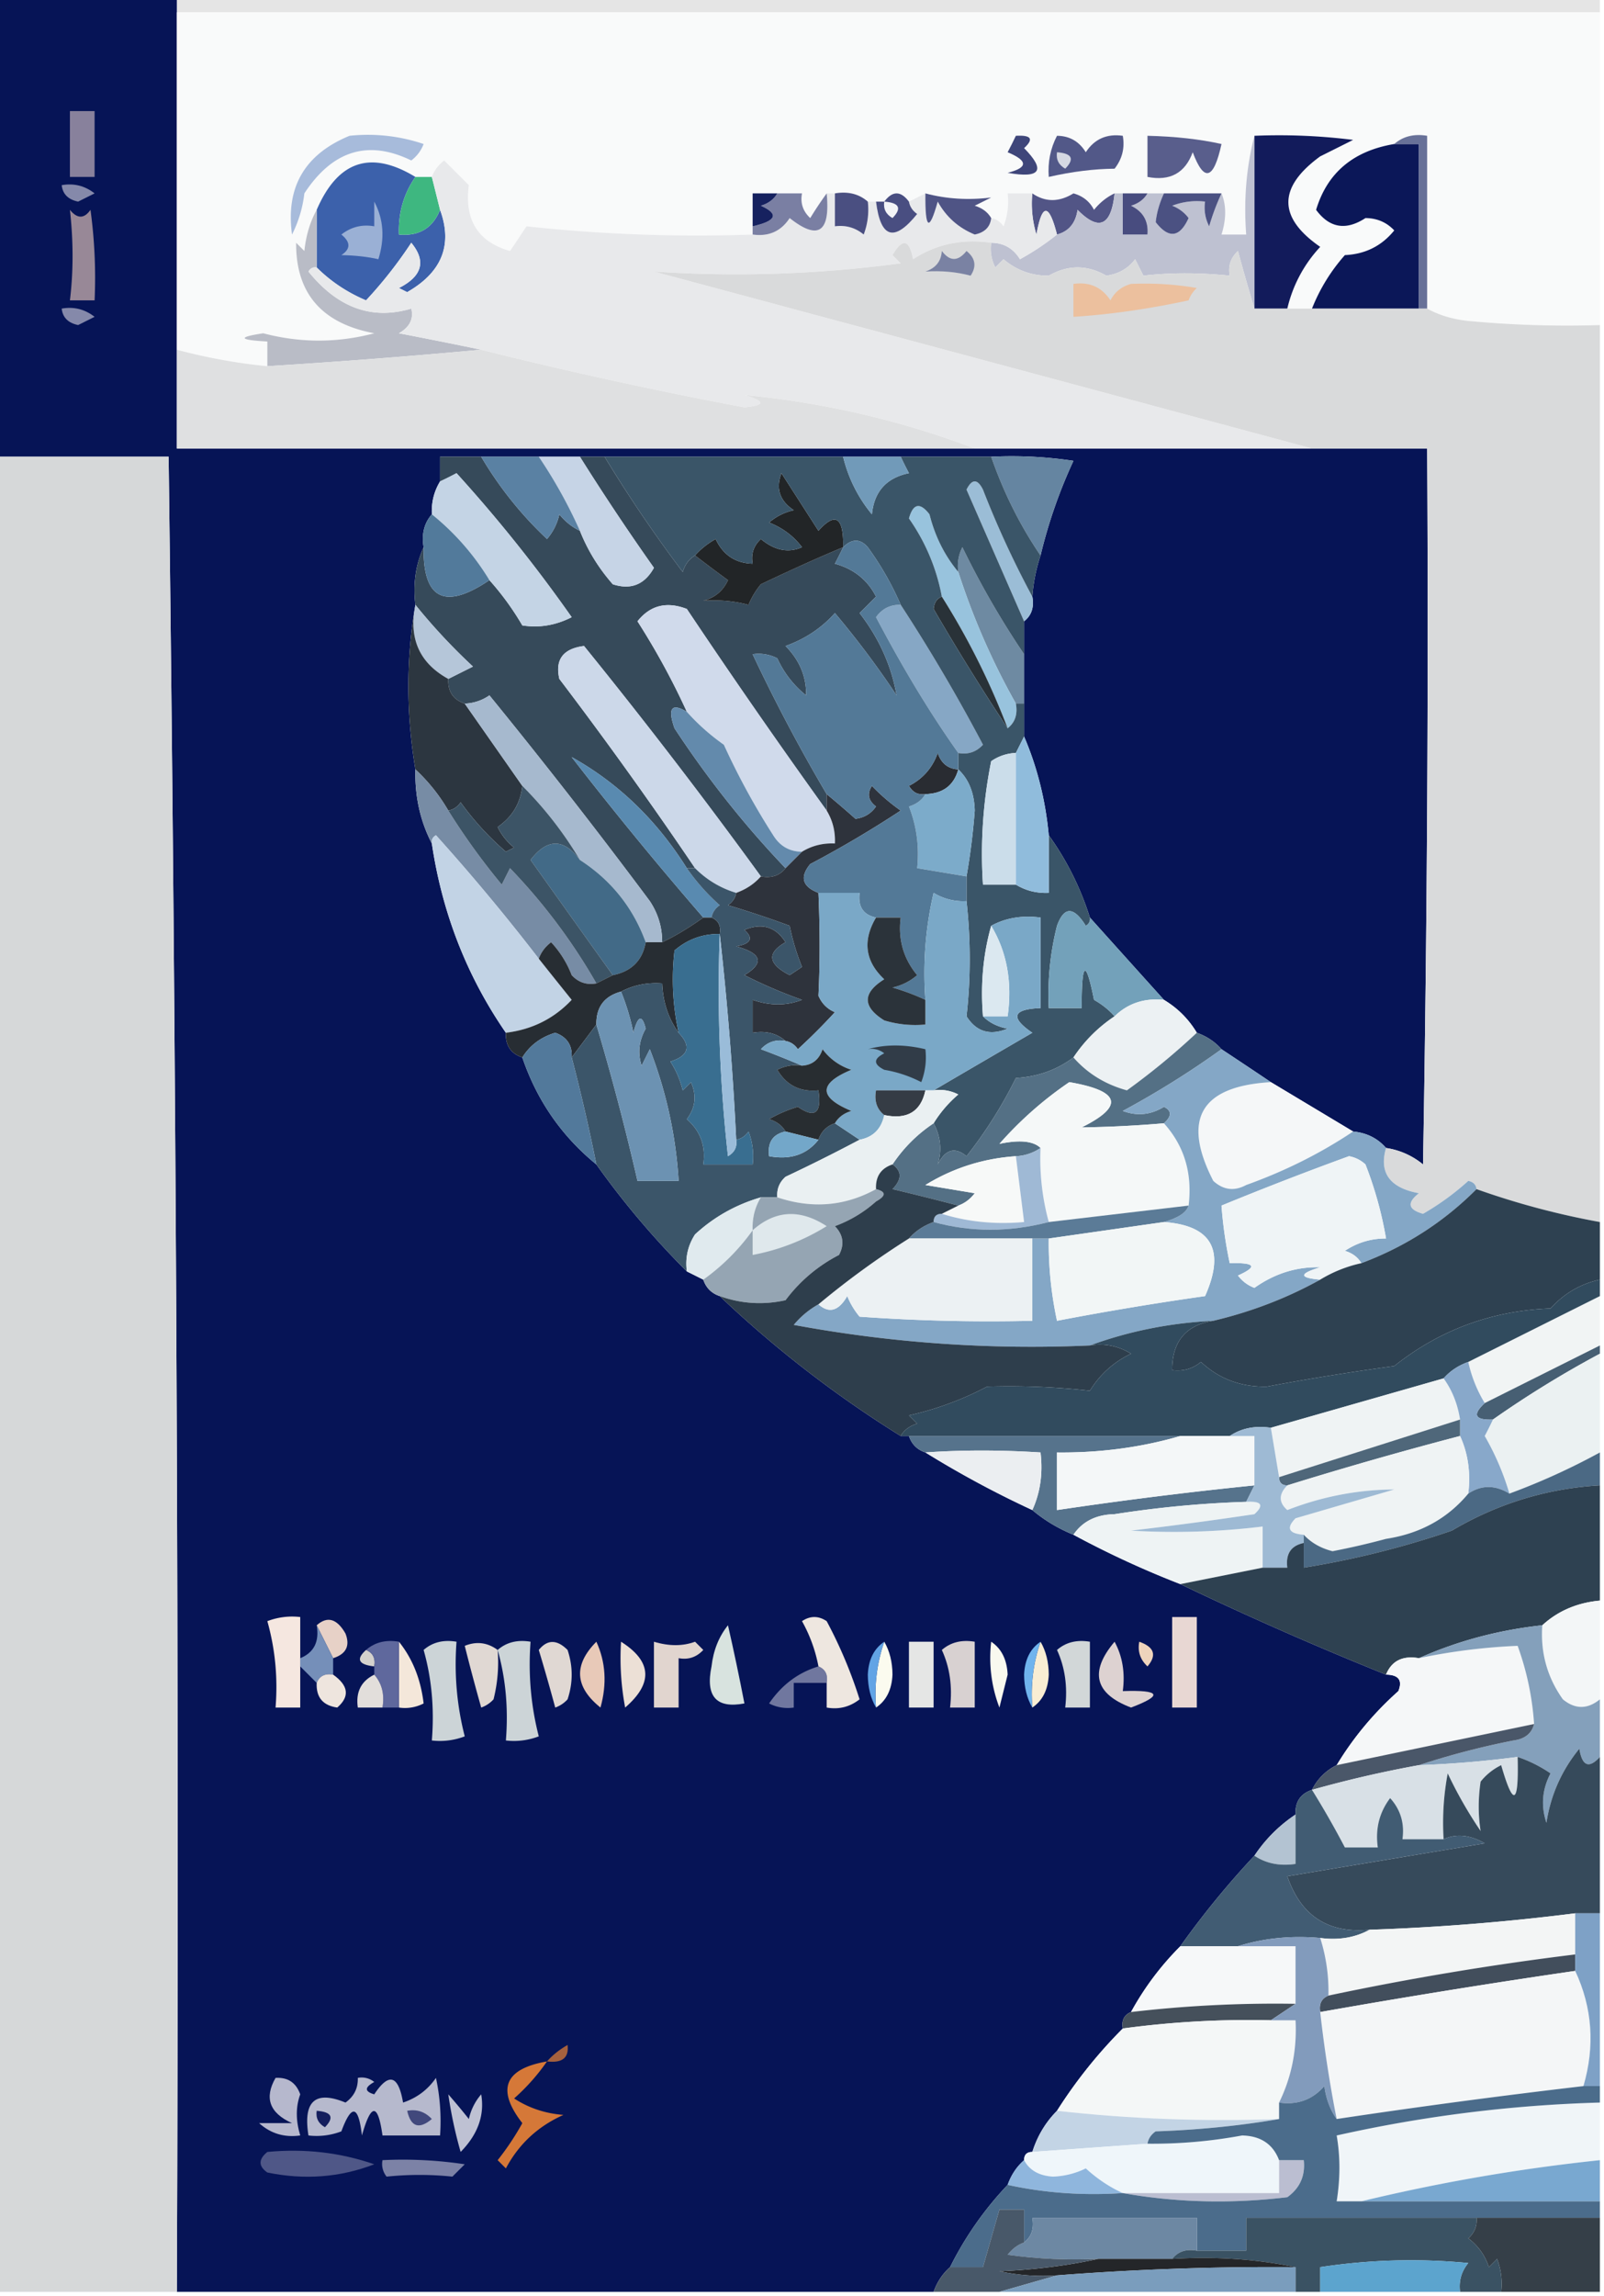 <svg xmlns="http://www.w3.org/2000/svg" width="195" height="279" style="shape-rendering:geometricPrecision;text-rendering:geometricPrecision;image-rendering:optimizeQuality;fill-rule:evenodd;clip-rule:evenodd"><path style="opacity:1" fill="#e5e5e5" d="M21.5-.5h173v2h-173v-2z"/><path style="opacity:1" fill="#061456" d="M-.5-.5h22v55h152c.167 29.002 0 58.002-.5 87a9.175 9.175 0 0 0-4.5-2c-1.014-1.174-2.347-1.84-4-2l-10-6a892.751 892.751 0 0 0-6-4c-.79-.901-1.79-1.568-3-2-1-1.667-2.333-3-4-4a6708.16 6708.16 0 0 1-9-10c-1.159-3.651-2.826-6.985-5-10-.398-4.26-1.398-8.26-3-12v-14c.904-.709 1.237-1.709 1-3a20.691 20.691 0 0 1 1-5 61.06 61.06 0 0 1 4-11.5 50.442 50.442 0 0 0-10-.5h-67v3c-.734 1.208-1.067 2.541-1 4-.934 1.068-1.268 2.401-1 4-.968 2.107-1.302 4.44-1 7-1.132 6.512-1.132 13.179 0 20-.08 3.281.587 6.281 2 9 1.26 8.465 4.26 16.131 9 23-.073 1.527.594 2.527 2 3 1.77 5.213 4.77 9.547 9 13a101.994 101.994 0 0 0 11 13l2 1c.333 1 1 1.667 2 2a136.645 136.645 0 0 0 22 17h1c.333 1 1 1.667 2 2 4.201 2.6 8.534 4.934 13 7 1.465 1.237 3.132 2.237 5 3a114.677 114.677 0 0 0 13 6 426.11 426.11 0 0 0 25 11c1.528.017 2.028.684 1.5 2-2.985 2.662-5.485 5.662-7.5 9a6.547 6.547 0 0 0-3 3c-1.406.473-2.073 1.473-2 3-2 1.333-3.667 3-5 5a105.735 105.735 0 0 0-9 11 35.061 35.061 0 0 0-6 8c-.838.342-1.172 1.008-1 2a58.524 58.524 0 0 0-8 10c-1.39 1.399-2.39 3.066-3 5-.667 0-1 .333-1 1-.901.79-1.568 1.79-2 3a41.166 41.166 0 0 0-7 10c-.901.79-1.568 1.79-2 3h-92c.282-74.34-.052-148.674-1-223h-21v-56z"/><path style="opacity:1" fill="#f9fafa" d="M21.5 1.5h173v38c-5.344.166-10.677 0-16-.5-1.882-.198-3.548-.698-5-1.5v-21c-1.599-.268-2.932.066-4 1-4.982.834-8.148 3.501-9.5 8 1.628 2.212 3.628 2.546 6 1 1.404.01 2.57.51 3.5 1.5-1.526 1.887-3.526 2.887-6 3a21.895 21.895 0 0 0-4 6.5h-3a16.443 16.443 0 0 1 4-7.5c-5.16-3.569-5.16-7.236 0-11l4-2a72.442 72.442 0 0 0-12-.5c-.983 3.798-1.317 7.798-1 12h-3c.596-1.898.596-3.565 0-5h-13c-.958.453-1.792 1.12-2.5 2-.519-1.016-1.353-1.682-2.5-2-1.753 1.08-3.419 1.08-5 0h-3a8.43 8.43 0 0 1-.5 4c-.383-.556-.883-.89-1.5-1-.418-.722-1.084-1.222-2-1.5l2-1c-2.771.347-5.438.18-8-.5l-2 1c-1-1.333-2-1.333-3 0h-2c-1.068-.934-2.401-1.268-4-1h-1a44.293 44.293 0 0 0-2 3c-.886-.825-1.219-1.825-1-3h-6v5a193.29 193.29 0 0 1-27.5-1c-.787 1.21-1.454 2.21-2 3-3.892-1.11-5.559-3.777-5-8l-3-3c-.717.544-1.217 1.21-1.5 2h-2c-5.428-3.297-9.428-1.963-12 4-.802 1.452-1.302 3.118-1.5 5l-1-1c-.047 6.139 3.12 9.806 9.5 11-4.49 1.184-8.99 1.184-13.5 0-3.155.476-2.989.809.5 1v3a68.72 68.72 0 0 1-11-2v-41z"/><path style="opacity:1" fill="#88819c" d="M8.5 13.5h3v8h-3v-8z"/><path style="opacity:1" fill="#121b5b" d="M152.5 16.5a72.442 72.442 0 0 1 12 .5l-4 2c-5.16 3.764-5.16 7.431 0 11a16.443 16.443 0 0 0-4 7.5h-4v-21z"/><path style="opacity:1" fill="#0b1758" d="M169.5 17.5h3v20h-13a21.895 21.895 0 0 1 4-6.5c2.474-.113 4.474-1.113 6-3-.93-.99-2.096-1.49-3.5-1.5-2.372 1.546-4.372 1.212-6-1 1.352-4.499 4.518-7.166 9.5-8z"/><path style="opacity:1" fill="#687198" d="M169.5 17.5c1.068-.934 2.401-1.268 4-1v21h-1v-20h-3z"/><path style="opacity:1" fill="#3f467a" d="M123.5 16.5c1.879-.107 2.212.393 1 1.5 2.665 2.71 1.998 3.71-2 3 2.491-.626 2.491-1.46 0-2.5.363-.683.696-1.35 1-2z"/><path style="opacity:1" fill="#525888" d="M128.5 16.5c1.517.01 2.684.677 3.5 2 1.049-1.607 2.549-2.273 4.5-2 .262 1.478-.071 2.811-1 4-2.518.023-5.184.356-8 1-.134-1.791.199-3.458 1-5z"/><path style="opacity:1" fill="#595e8c" d="M139.5 16.5c3.366.078 6.366.412 9 1-.952 4.355-2.119 4.688-3.5 1-.928 2.535-2.762 3.535-5.5 3v-5z"/><path style="opacity:1" fill="#d5d8e2" d="M128.5 18.5c1.837.14 2.17.806 1 2-.798-.457-1.131-1.124-1-2z"/><path style="opacity:1" fill="#3c61ab" d="M50.5 21.5c-1.433 2.058-2.1 4.392-2 7 2.433.227 4.1-.773 5-3 1.557 4.253.223 7.587-4 10l-1-.5c2.836-1.44 3.336-3.273 1.5-5.5a52.897 52.897 0 0 1-5.5 7c-2.29-.967-4.29-2.3-6-4v-7c2.572-5.963 6.572-7.297 12-4z"/><path style="opacity:1" fill="#a7bbdb" d="M42.5 16.5a21.12 21.12 0 0 1 9 1 4.452 4.452 0 0 1-1.5 2c-5.245-2.554-9.578-1.221-13 4a14.73 14.73 0 0 1-1.5 5c-.783-5.762 1.55-9.762 7-12z"/><path style="opacity:1" fill="#8589aa" d="M7.5 22.5c1.478-.262 2.811.071 4 1l-2 1c-1.213-.247-1.88-.914-2-2z"/><path style="opacity:1" fill="#3eb780" d="M50.5 21.5h2l1 4c-.9 2.227-2.567 3.227-5 3-.1-2.608.567-4.942 2-7z"/><path style="opacity:1" fill="#525586" d="M125.5 23.5c1.581 1.08 3.247 1.08 5 0 1.147.318 1.981.984 2.5 2 .708-.88 1.542-1.547 2.5-2-.405 3.962-1.905 4.63-4.5 2-.236 1.62-1.069 2.62-2.5 3-.98-3.826-1.813-3.826-2.5 0a12.93 12.93 0 0 1-.5-5z"/><path style="opacity:1" fill="#988897" d="M8.5 25.5c.897 1.098 1.73 1.098 2.5 0a60.94 60.94 0 0 1 .5 11h-3c.427-3.504.427-7.171 0-11z"/><path style="opacity:1" fill="#9ab0d5" d="M45.5 24.5c1.13 2.128 1.296 4.462.5 7-1.32-.299-2.82-.466-4.5-.5 1.14-.741 1.14-1.575 0-2.5 1.189-.929 2.522-1.262 4-1v-3z"/><path style="opacity:1" fill="#bec1d1" d="M152.5 16.5v21a246.792 246.792 0 0 1-2-7c-.886.825-1.219 1.825-1 3-3.714-.38-7.214-.38-10.5 0l-1-2c-.839 1.124-2.006 1.79-3.5 2-2.333-1.333-4.667-1.333-7 0-2.093.014-3.926-.652-5.5-2l-1 1a4.934 4.934 0 0 1-.5-3c1.517.01 2.684.677 3.5 2a30.818 30.818 0 0 0 4.5-3c1.431-.38 2.264-1.38 2.5-3 2.595 2.63 4.095 1.962 4.5-2h1v5h3c.14-1.624-.527-2.79-2-3.5.916-.278 1.582-.778 2-1.5h2c-.548 1.189-.881 2.355-1 3.5 1.588 2.043 2.921 1.876 4-.5a4.451 4.451 0 0 0-2-1.5 8.435 8.435 0 0 1 4-.5 4.934 4.934 0 0 0 .5 3c.41-1.4.91-2.734 1.5-4 .596 1.435.596 3.102 0 5h3c-.317-4.202.017-8.202 1-12z"/><path style="opacity:1" fill="#484c7f" d="M136.5 23.5h3c-.418.722-1.084 1.222-2 1.5 1.473.71 2.14 1.876 2 3.5h-3v-5z"/><path style="opacity:1" fill="#4b5182" d="M141.5 23.5h7c-.59 1.266-1.09 2.6-1.5 4a4.934 4.934 0 0 1-.5-3 8.435 8.435 0 0 0-4 .5 4.451 4.451 0 0 1 2 1.5c-1.079 2.376-2.412 2.543-4 .5.119-1.145.452-2.311 1-3.5z"/><path style="opacity:1" fill="#8589aa" d="M7.5 37.5c1.478-.262 2.811.071 4 1l-2 1c-1.213-.247-1.88-.914-2-2z"/><path style="opacity:1" fill="#b9bcc6" d="M38.5 25.5v7c-.438-.065-.772.101-1 .5 3.57 4.42 7.737 5.92 12.5 4.5.311 1.242-.189 2.242-1.5 3a625.46 625.46 0 0 1 10 2 871.216 871.216 0 0 1-26 2v-3c-3.489-.191-3.655-.524-.5-1 4.51 1.184 9.01 1.184 13.5 0-6.38-1.194-9.547-4.861-9.5-11l1 1c.198-1.882.698-3.548 1.5-5z"/><path style="opacity:1" fill="#e8e9eb" d="M91.5 28.5c1.951.273 3.451-.393 4.5-2 3.462 2.744 4.962 1.744 4.5-3h1v4c1.322-.17 2.489.163 3.5 1a8.43 8.43 0 0 0 .5-4h1c.548 4.461 2.215 4.961 5 1.5-.556-.383-.889-.883-1-1.5l2-1c-.043 4.393.457 4.726 1.5 1 1.028 1.861 2.528 3.195 4.5 4 1.213-.247 1.88-.914 2-2 .617.11 1.117.444 1.5 1a8.43 8.43 0 0 0 .5-4h3c-.16 1.7.006 3.366.5 5 .687-3.826 1.52-3.826 2.5 0a30.818 30.818 0 0 1-4.5 3c-.816-1.323-1.983-1.99-3.5-2-3.507-.506-6.674.16-9.5 2-.451-2.429-1.285-2.596-2.5-.5l1 1a150.315 150.315 0 0 1-30 1c26.765 7.19 53.432 14.356 80 21.5h-41c-8.985-3.412-18.318-5.579-28-6.5 2.564.763 2.564 1.263 0 1.5a555.682 555.682 0 0 1-32-7 625.46 625.46 0 0 0-10-2c1.311-.758 1.811-1.758 1.5-3-4.763 1.42-8.93-.08-12.5-4.5.228-.399.562-.565 1-.5 1.71 1.7 3.71 3.033 6 4a52.897 52.897 0 0 0 5.5-7c1.836 2.227 1.336 4.06-1.5 5.5l1 .5c4.223-2.413 5.557-5.747 4-10l-1-4c.283-.79.783-1.456 1.5-2l3 3c-.559 4.223 1.108 6.89 5 8 .546-.79 1.213-1.79 2-3a193.29 193.29 0 0 0 27.5 1z"/><path style="opacity:1" fill="#494e81" d="M110.5 24.5c.111.617.444 1.117 1 1.5-2.785 3.461-4.452 2.961-5-1.5h1c1-1.333 2-1.333 3 0z"/><path style="opacity:1" fill="#f3f4f7" d="M107.5 24.5c1.837.14 2.17.806 1 2-.798-.457-1.131-1.124-1-2z"/><path style="opacity:1" fill="#4a4f81" d="M101.5 23.5c1.599-.268 2.932.066 4 1a8.43 8.43 0 0 1-.5 4c-1.011-.837-2.178-1.17-3.5-1v-4z"/><path style="opacity:1" fill="#7a7fa3" d="M94.5 23.5h3c-.219 1.175.114 2.175 1 3a44.293 44.293 0 0 1 2-3c.462 4.744-1.038 5.744-4.5 3-1.049 1.607-2.549 2.273-4.5 2v-1c2.908-.66 3.242-1.493 1-2.5.916-.278 1.582-.778 2-1.5z"/><path style="opacity:1" fill="#4f5485" d="M112.5 23.5c2.562.68 5.229.847 8 .5l-2 1c.916.278 1.582.778 2 1.5-.12 1.086-.787 1.753-2 2-1.972-.805-3.472-2.139-4.5-4-1.043 3.726-1.543 3.393-1.5-1z"/><path style="opacity:1" fill="#16215f" d="M94.5 23.5c-.418.722-1.084 1.222-2 1.5 2.242 1.007 1.908 1.84-1 2.5v-4h3z"/><path style="opacity:1" fill="#dfe0e1" d="M21.5 42.5a68.72 68.72 0 0 0 11 2 871.216 871.216 0 0 0 26-2 555.682 555.682 0 0 0 32 7c2.564-.237 2.564-.737 0-1.5 9.682.921 19.015 3.088 28 6.5h-97v-12z"/><path style="opacity:1" fill="#364a5a" d="M58.5 55.5a45.266 45.266 0 0 0 8 10 6.807 6.807 0 0 0 1.5-3c.708.88 1.542 1.547 2.5 2 .935 2.361 2.268 4.528 4 6.5 2.195.712 3.862.045 5-2a296.687 296.687 0 0 1-9-13.5h3c2.9 4.782 6.066 9.449 9.5 14 .278-.916.778-1.582 1.5-2 1.265.98 2.599 1.98 4 3-.59 1.299-1.59 2.132-3 2.5 1.945-.128 3.778.038 5.5.5a9.468 9.468 0 0 1 1.5-2.5c3.708-1.769 7.041-3.269 10-4.5-.304.65-.637 1.317-1 2 2.295.635 3.961 1.969 5 4l-2 2c2.369 3.061 3.869 6.394 4.5 10a109.293 109.293 0 0 0-7.5-10c-1.618 1.816-3.618 3.15-6 4 1.71 1.74 2.544 3.74 2.5 6a12.134 12.134 0 0 1-3.5-4.5 4.932 4.932 0 0 0-3-.5 207.759 207.759 0 0 0 9 17v2a870.147 870.147 0 0 1-17-24.5c-2.456-.946-4.456-.446-6 1.5a88.669 88.669 0 0 1 6 11c-1.853-1.114-2.353-.448-1.5 2 4.058 6.17 8.558 11.837 13.5 17-.709.904-1.709 1.237-3 1a666.346 666.346 0 0 0-21.5-28c-2.544.321-3.544 1.655-3 4a517.526 517.526 0 0 1 16.5 23h-1c-3.676-5.85-8.343-10.35-14-13.5a455.904 455.904 0 0 0 16 19.5c-1.768 1.262-3.435 2.262-5 3 .009-1.808-.491-3.475-1.5-5a730.636 730.636 0 0 0-19.5-25 5.576 5.576 0 0 1-3 1c-1.406-.473-2.073-1.473-2-3l3-1.5a72.69 72.69 0 0 1-7-7.5c-.302-2.56.032-4.893 1-7-.09 6.33 2.576 7.663 8 4a33.668 33.668 0 0 1 4 5.5c2.053.325 4.053-.009 6-1a178.843 178.843 0 0 0-14-17.5c-.684.363-1.35.696-2 1v-3h5z"/><path style="opacity:1" fill="#c6d4e6" d="M65.5 55.5h5a296.687 296.687 0 0 0 9 13.5c-1.138 2.045-2.805 2.712-5 2-1.732-1.972-3.065-4.139-4-6.5a59.006 59.006 0 0 0-5-9z"/><path style="opacity:1" fill="#6585a1" d="M120.5 55.5c3.35-.165 6.683.002 10 .5a61.06 61.06 0 0 0-4 11.5c-2.492-3.65-4.492-7.65-6-12z"/><path style="opacity:1" fill="#5a81a3" d="M58.5 55.5h7a59.006 59.006 0 0 1 5 9c-.958-.453-1.792-1.12-2.5-2a6.807 6.807 0 0 1-1.5 3 45.266 45.266 0 0 1-8-10z"/><path style="opacity:1" fill="#c4d4e5" d="M59.5 70.5a30.574 30.574 0 0 0-7-8c-.067-1.459.266-2.792 1-4 .65-.304 1.316-.637 2-1a178.843 178.843 0 0 1 14 17.5c-1.947.991-3.947 1.325-6 1a33.668 33.668 0 0 0-4-5.5z"/><path style="opacity:1" fill="#527a9b" d="M52.5 62.5a30.574 30.574 0 0 1 7 8c-5.424 3.663-8.09 2.33-8-4-.268-1.599.066-2.932 1-4z"/><path style="opacity:1" fill="#6e8aa2" d="M124.5 79.5v6h-1a86.39 86.39 0 0 1-7-16 4.934 4.934 0 0 1 .5-3 105.701 105.701 0 0 0 7.5 13z"/><path style="opacity:1" fill="#222527" d="M102.5 66.5c-2.959 1.231-6.292 2.731-10 4.5a9.468 9.468 0 0 0-1.5 2.5c-1.722-.462-3.555-.628-5.5-.5 1.41-.368 2.41-1.201 3-2.5a171.62 171.62 0 0 1-4-3c.672-.767 1.505-1.434 2.5-2 .908 1.939 2.408 2.939 4.5 3-.219-1.175.114-2.175 1-3 1.67 1.39 3.336 1.723 5 1-1.017-1.352-2.35-2.352-4-3a6.807 6.807 0 0 1 3-1.5c-1.711-1.133-2.211-2.633-1.5-4.5l4.5 7c2.074-2.328 3.074-1.661 3 2z"/><path style="opacity:1" fill="#98c3dd" d="M116.5 69.5a86.39 86.39 0 0 0 7 16c.237 1.291-.096 2.291-1 3a89.703 89.703 0 0 0-8-16 24.168 24.168 0 0 0-4-9.5c.51-1.826 1.344-1.993 2.5-.5.67 2.674 1.837 5.007 3.5 7z"/><path style="opacity:1" fill="#9bbdd6" d="M125.5 72.5c.237 1.291-.096 2.291-1 3-2.319-5.307-4.652-10.64-7-16 .667-1.333 1.333-1.333 2 0a116.923 116.923 0 0 0 6 13z"/><path style="opacity:1" fill="#86a7c5" d="M109.5 73.5a212.876 212.876 0 0 1 10 17c-.825.886-1.825 1.219-3 1-3.377-4.75-6.71-10.25-10-16.5.744-1.039 1.744-1.539 3-1.5z"/><path style="opacity:1" fill="#293238" d="M114.5 72.5a89.703 89.703 0 0 1 8 16 287.523 287.523 0 0 1-9-14.5c.07-.765.403-1.265 1-1.5z"/><path style="opacity:1" fill="#3a5568" d="M73.5 55.5h29a17.339 17.339 0 0 0 3.5 7c.271-2.772 1.771-4.438 4.5-5a44.147 44.147 0 0 1-1-2h11c1.508 4.35 3.508 8.35 6 12a20.691 20.691 0 0 0-1 5 116.923 116.923 0 0 1-6-13c-.667-1.333-1.333-1.333-2 0 2.348 5.36 4.681 10.693 7 16v4a105.701 105.701 0 0 1-7.5-13 4.934 4.934 0 0 0-.5 3c-1.663-1.993-2.83-4.326-3.5-7-1.156-1.493-1.99-1.326-2.5.5a24.168 24.168 0 0 1 4 9.5c-.597.235-.93.735-1 1.5a287.523 287.523 0 0 0 9 14.5c.904-.709 1.237-1.709 1-3h1v4l-1 2a5.577 5.577 0 0 0-3 1 57.15 57.15 0 0 0-1 15h4c1.208.734 2.541 1.067 4 1v-7c2.174 3.015 3.841 6.349 5 10 .065.438-.101.772-.5 1-1.471-2.372-2.637-2.372-3.5 0a34.119 34.119 0 0 0-1 10h4c-.008-5.708.492-6.041 1.5-1 .995.566 1.828 1.233 2.5 2-2 1.333-3.667 3-5 5-2.016 1.513-4.349 2.347-7 2.5a54.007 54.007 0 0 1-6 9.5c-1.406-1.168-2.572-.835-3.5 1 .526-1.727.359-3.394-.5-5a14.698 14.698 0 0 1 3-3.5 4.934 4.934 0 0 0-3-.5c3.942-2.309 7.942-4.642 12-7-2.729-1.867-2.396-2.867 1-3v-11c-2.235-.295-4.235.039-6 1-.982 3.462-1.315 7.129-1 11 .763.768 1.763 1.268 3 1.5-2.141.884-3.807.384-5-1.5.517-4.6.517-9.266 0-14v-3a81.335 81.335 0 0 0 1-8c-.056-2.14-.723-3.806-2-5v-2c1.175.219 2.175-.114 3-1a212.876 212.876 0 0 0-10-17 36.608 36.608 0 0 0-4-7c-.925-1.062-1.925-1.062-3 0 .074-3.661-.926-4.328-3-2l-4.5-7c-.711 1.867-.211 3.367 1.5 4.5a6.807 6.807 0 0 0-3 1.5c1.65.648 2.983 1.648 4 3-1.664.723-3.33.39-5-1-.886.825-1.219 1.825-1 3-2.092-.061-3.592-1.061-4.5-3-.995.566-1.828 1.233-2.5 2-.722.418-1.222 1.084-1.5 2a166.757 166.757 0 0 1-9.5-14z"/><path style="opacity:1" fill="#719ab9" d="M102.5 55.5h7c.304.65.637 1.316 1 2-2.729.562-4.229 2.228-4.5 5a17.339 17.339 0 0 1-3.5-7z"/><path style="opacity:1" fill="#b5c6d9" d="M50.5 73.5a72.69 72.69 0 0 0 7 7.5l-3 1.5c-3.508-1.925-4.841-4.925-4-9z"/><path style="opacity:1" fill="#d0daeb" d="M100.5 98.5c.734 1.208 1.067 2.541 1 4-1.459-.067-2.792.266-4 1-1.517-.011-2.684-.677-3.5-2a88.162 88.162 0 0 1-6-11 26.393 26.393 0 0 1-4.5-4 88.669 88.669 0 0 0-6-11c1.544-1.946 3.544-2.446 6-1.5a870.147 870.147 0 0 0 17 24.5z"/><path style="opacity:1" fill="#ccd8e9" d="M92.5 106.5c-.79.901-1.79 1.568-3 2a11.741 11.741 0 0 1-5-3 517.526 517.526 0 0 0-16.5-23c-.544-2.345.456-3.679 3-4a666.346 666.346 0 0 1 21.5 28z"/><path style="opacity:1" fill="#2c3640" d="M50.5 73.5c-.841 4.075.492 7.075 4 9-.073 1.527.594 2.527 2 3l7 10c-.222 2.108-1.222 3.774-3 5a7.248 7.248 0 0 0 2 2.5l-1 .5a34.522 34.522 0 0 1-5.5-6c-.383.556-.883.89-1.5 1a21.628 21.628 0 0 0-4-5c-1.132-6.821-1.132-13.488 0-20z"/><path style="opacity:1" fill="#638aac" d="M83.5 86.5a26.393 26.393 0 0 0 4.5 4 88.162 88.162 0 0 0 6 11c.816 1.323 1.983 1.989 3.5 2l-2 2c-4.942-5.163-9.442-10.83-13.5-17-.853-2.448-.353-3.114 1.5-2z"/><path style="opacity:1" fill="#292c32" d="M116.5 93.5c-.535 1.946-1.868 2.946-4 3-.876.13-1.543-.203-2-1 1.697-.864 2.863-2.197 3.5-4 .417 1.256 1.25 1.923 2.5 2z"/><path style="opacity:1" fill="#a6b9ce" d="M80.5 114.5h-2c-1.533-4.204-4.2-7.537-8-10a45.765 45.765 0 0 0-7-9l-7-10a5.576 5.576 0 0 0 3-1 730.636 730.636 0 0 1 19.5 25c1.009 1.525 1.509 3.192 1.5 5z"/><path style="opacity:1" fill="#778ca5" d="M50.5 93.5a21.628 21.628 0 0 1 4 5 82.928 82.928 0 0 0 6.5 9l1-2a70.722 70.722 0 0 1 10.5 14c-1.175.219-2.175-.114-3-1a12.412 12.412 0 0 0-2.5-4c-.717.544-1.217 1.211-1.5 2a253.689 253.689 0 0 0-12.5-15c-.399.228-.565.562-.5 1-1.413-2.719-2.08-5.719-2-9z"/><path style="opacity:1" fill="#2e333c" d="M99.5 108.5c.191 4.476.191 8.643 0 12.5.405.945 1.072 1.612 2 2a73.016 73.016 0 0 1-4.5 4.5c-.383-.556-.883-.889-1.5-1-1.068-.934-2.401-1.268-4-1v-4c2.099.731 4.099.731 6 0a58.42 58.42 0 0 1-7-3c2.446-1.483 2.112-2.649-1-3.5 1.8-.317 2.134-.984 1-2 2.14-.884 3.807-.384 5 1.5-2.307 1.307-2.14 2.64.5 4l1.5-1a28.043 28.043 0 0 1-1.5-5 121.85 121.85 0 0 0-7.5-2.5c.556-.383.89-.883 1-1.5 1.21-.432 2.21-1.099 3-2 1.291.237 2.291-.096 3-1l2-2c1.208-.734 2.541-1.067 4-1 .067-1.459-.266-2.792-1-4v-2c1.159.956 2.326 1.956 3.5 3 1.059-.13 1.892-.63 2.5-1.5-.951-.718-1.117-1.55-.5-2.5a23.602 23.602 0 0 0 3.5 3 131.924 131.924 0 0 1-11 6.5c-1.3 1.579-.966 2.745 1 3.5z"/><path style="opacity:1" fill="#7cabca" d="M116.5 93.5c1.277 1.194 1.944 2.86 2 5a81.335 81.335 0 0 1-1 8l-6-1c.268-2.619-.065-5.119-1-7.5.916-.278 1.582-.778 2-1.5 2.132-.054 3.465-1.054 4-3z"/><path style="opacity:1" fill="#d9dadb" d="M120.5 29.5a4.934 4.934 0 0 0 .5 3l1-1c1.574 1.348 3.407 2.014 5.5 2 2.333-1.333 4.667-1.333 7 0 1.494-.21 2.661-.876 3.5-2l1 2c3.286-.38 6.786-.38 10.5 0-.219-1.175.114-2.175 1-3a246.792 246.792 0 0 0 2 7h21c1.452.802 3.118 1.302 5 1.5 5.323.5 10.656.666 16 .5v109a95.51 95.51 0 0 1-15-4c-.06-.543-.393-.876-1-1a31.633 31.633 0 0 1-5.5 4c-1.826-.51-1.993-1.344-.5-2.5-3.542-.649-4.875-2.483-4-5.5 1.67.251 3.17.918 4.5 2 .5-28.998.667-57.998.5-87h-14c-26.568-7.144-53.235-14.31-80-21.5 9.996.669 19.996.336 30-1l-1-1c1.215-2.096 2.049-1.929 2.5.5 2.826-1.84 5.993-2.506 9.5-2z"/><path style="opacity:1" fill="#ecc09e" d="M130.5 34.5c1.951-.273 3.451.393 4.5 2 .519-1.016 1.353-1.682 2.5-2 2.728-.117 5.394.05 8 .5a3.647 3.647 0 0 0-1 1.5c-4.906 1.055-9.573 1.721-14 2v-4z"/><path style="opacity:1" fill="#7a82a3" d="M114.5 30.5c.973 1.291 1.973 1.291 3 0 1.083.865 1.249 1.865.5 3-1.722-.462-3.555-.628-5.5-.5 1.256-.417 1.923-1.25 2-2.5z"/><path style="opacity:1" fill="#598ab0" d="M83.5 105.5a25.136 25.136 0 0 0 4 4.5c-.556.383-.89.883-1 1.5h-1a455.904 455.904 0 0 1-16-19.5c5.657 3.15 10.324 7.65 14 13.5z"/><path style="opacity:1" fill="#cbddea" d="M123.5 91.5v16h-4a57.15 57.15 0 0 1 1-15 5.577 5.577 0 0 1 3-1z"/><path style="opacity:1" fill="#90bcdc" d="M124.5 89.5c1.602 3.74 2.602 7.74 3 12v7c-1.459.067-2.792-.266-4-1v-16l1-2z"/><path style="opacity:1" fill="#426a87" d="M70.5 104.5c3.8 2.463 6.467 5.796 8 10-.394 2.21-1.727 3.543-4 4a5239.245 5239.245 0 0 1-10-14c2.035-2.64 4.035-2.64 6 0z"/><path style="opacity:1" fill="#3c5466" d="M63.5 95.5a45.765 45.765 0 0 1 7 9c-1.965-2.64-3.965-2.64-6 0 3.343 4.696 6.676 9.363 10 14l-2 1a70.722 70.722 0 0 0-10.5-14l-1 2a82.928 82.928 0 0 1-6.5-9c.617-.11 1.117-.444 1.5-1a34.522 34.522 0 0 0 5.5 6l1-.5a7.248 7.248 0 0 1-2-2.5c1.778-1.226 2.778-2.892 3-5z"/><path style="opacity:1" fill="#537997" d="M109.5 73.5c-1.256-.039-2.256.461-3 1.5 3.29 6.25 6.623 11.75 10 16.5v2c-1.25-.077-2.083-.744-2.5-2-.637 1.803-1.803 3.136-3.5 4 .457.797 1.124 1.13 2 1-.418.722-1.084 1.222-2 1.5.935 2.381 1.268 4.881 1 7.5l6 1v3a6.846 6.846 0 0 1-4-1 43.117 43.117 0 0 0-1 13 28.208 28.208 0 0 0-4-1.5 6.802 6.802 0 0 0 3-1.5c-1.673-2.023-2.34-4.356-2-7h-3c-1.548-.321-2.215-1.321-2-3h-5c-1.966-.755-2.3-1.921-1-3.5 3.834-2.026 7.5-4.192 11-6.5a23.602 23.602 0 0 1-3.5-3c-.617.95-.451 1.782.5 2.5-.608.87-1.441 1.37-2.5 1.5a123.492 123.492 0 0 0-3.5-3 207.759 207.759 0 0 1-9-17 4.932 4.932 0 0 1 3 .5 12.134 12.134 0 0 0 3.5 4.5c.044-2.26-.79-4.26-2.5-6 2.382-.85 4.382-2.184 6-4a109.293 109.293 0 0 1 7.5 10c-.631-3.606-2.131-6.939-4.5-10l2-2c-1.039-2.031-2.705-3.365-5-4 .363-.683.696-1.35 1-2 1.075-1.062 2.075-1.062 3 0a36.608 36.608 0 0 1 4 7z"/><path style="opacity:1" fill="#c2d3e5" d="M65.5 116.5c1.31 1.648 2.643 3.314 4 5-2.143 2.277-4.81 3.61-8 4-4.74-6.869-7.74-14.535-9-23-.065-.438.101-.772.5-1a253.689 253.689 0 0 1 12.5 15z"/><path style="opacity:1" fill="#73a1ba" d="M132.5 111.5a6708.16 6708.16 0 0 0 9 10c-2.386-.241-4.386.425-6 2-.672-.767-1.505-1.434-2.5-2-1.008-5.041-1.508-4.708-1.5 1h-4a34.119 34.119 0 0 1 1-10c.863-2.372 2.029-2.372 3.5 0 .399-.228.565-.562.5-1z"/><path style="opacity:1" fill="#272d33" d="M85.5 111.5h1c.838.342 1.172 1.008 1 2-2.082-.028-3.916.639-5.5 2a30.348 30.348 0 0 0 .5 10c-1.238-1.714-1.905-3.714-2-6-1.791-.134-3.458.199-5 1-2.032.548-3.032 1.881-3 4l-3 4c.085-1.495-.582-2.495-2-3-1.761.535-3.094 1.535-4 3-1.406-.473-2.073-1.473-2-3 3.19-.39 5.857-1.723 8-4-1.357-1.686-2.69-3.352-4-5 .283-.789.783-1.456 1.5-2a12.412 12.412 0 0 1 2.5 4c.825.886 1.825 1.219 3 1l2-1c2.273-.457 3.606-1.79 4-4h2c1.565-.738 3.232-1.738 5-3z"/><path style="opacity:1" fill="#3b5569" d="M83.5 105.5h1a11.741 11.741 0 0 0 5 3c-.11.617-.444 1.117-1 1.5a121.85 121.85 0 0 1 7.5 2.5 28.043 28.043 0 0 0 1.5 5l-1.5 1c-2.64-1.36-2.807-2.693-.5-4-1.193-1.884-2.86-2.384-5-1.5 1.134 1.016.8 1.683-1 2 3.112.851 3.446 2.017 1 3.5a58.42 58.42 0 0 0 7 3c-1.901.731-3.901.731-6 0v4c1.599-.268 2.932.066 4 1-1.175-.219-2.175.114-3 1 1.791.67 3.458 1.337 5 2a4.934 4.934 0 0 0-3 .5c1.117 1.892 2.784 2.725 5 2.5.411 2.776-.422 3.443-2.5 2a16.199 16.199 0 0 0-3.5 1.5c.916.278 1.582.778 2 1.5-1.548.321-2.215 1.321-2 3 2.582.475 4.582-.192 6-2 .333-1 1-1.667 2-2l3 2a211.825 211.825 0 0 1-9 4.5c-.752.671-1.086 1.504-1 2.5h-2c-3.044.889-5.711 2.389-8 4.5-.88 1.356-1.213 2.856-1 4.5a101.994 101.994 0 0 1-11-13 226.935 226.935 0 0 0-3-13l3-4a308.151 308.151 0 0 1 5 19h5a52.909 52.909 0 0 0-3.5-16l-1 2c-.496-1.535-.33-3.035.5-4.5-.444-1.762-.944-1.595-1.5.5a27.587 27.587 0 0 0-1.5-5c1.542-.801 3.209-1.134 5-1 .095 2.286.762 4.286 2 6 1.56 1.629 1.227 2.796-1 3.5a11.357 11.357 0 0 1 1.5 3.5l1-1c.72 1.612.554 3.112-.5 4.5 1.655 1.444 2.322 3.278 2 5.5h6a8.435 8.435 0 0 0-.5-4c-.383.556-.883.889-1.5 1a393.987 393.987 0 0 0-2-25c.172-.992-.162-1.658-1-2 .11-.617.444-1.117 1-1.5a25.136 25.136 0 0 1-4-4.5z"/><path style="opacity:1" fill="#7aa8c7" d="M99.5 108.5h5c-.215 1.679.452 2.679 2 3-1.665 2.816-1.332 5.316 1 7.5-2.667 1.667-2.667 3.333 0 5a12.93 12.93 0 0 0 5 .5v-3a43.117 43.117 0 0 1 1-13 6.846 6.846 0 0 0 4 1c.517 4.734.517 9.4 0 14 1.193 1.884 2.859 2.384 5 1.5-1.237-.232-2.237-.732-3-1.5h3c.58-4.149-.086-7.816-2-11 1.765-.961 3.765-1.295 6-1v11c-3.396.133-3.729 1.133-1 3a3989.765 3989.765 0 0 0-12 7h-7c-.237 1.291.096 2.291 1 3-.356 1.69-1.356 2.69-3 3l-3-2c.418-.722 1.084-1.222 2-1.5-4-1.667-4-3.333 0-5a6.978 6.978 0 0 1-3.5-2.5c-.417 1.256-1.25 1.923-2.5 2a112.088 112.088 0 0 0-5-2c.825-.886 1.825-1.219 3-1 .617.111 1.117.444 1.5 1a73.016 73.016 0 0 0 4.5-4.5c-.928-.388-1.595-1.055-2-2 .191-3.857.191-8.024 0-12.5z"/><path style="opacity:1" fill="#dbe8f0" d="M120.5 112.5c1.914 3.184 2.58 6.851 2 11h-3c-.315-3.871.018-7.538 1-11z"/><path style="opacity:1" fill="#2b333a" d="M106.5 111.5h3c-.34 2.644.327 4.977 2 7a6.802 6.802 0 0 1-3 1.5c1.401.41 2.734.91 4 1.5v3a12.93 12.93 0 0 1-5-.5c-2.667-1.667-2.667-3.333 0-5-2.332-2.184-2.665-4.684-1-7.5z"/><path style="opacity:1" fill="#ecf1f3" d="M141.5 121.5c1.667 1 3 2.333 4 4a85.665 85.665 0 0 1-8.5 7c-2.634-.726-4.801-2.059-6.5-4 1.333-2 3-3.667 5-5 1.614-1.575 3.614-2.241 6-2z"/><path style="opacity:1" fill="#313c48" d="M105.5 127.5c2.126-.603 4.459-.603 7 0a8.43 8.43 0 0 1-.5 4 15.256 15.256 0 0 0-4.5-1.5c-1.333-.667-1.333-1.333 0-2a2.428 2.428 0 0 0-2-.5z"/><path style="opacity:1" fill="#52799b" d="M69.5 128.5a226.935 226.935 0 0 1 3 13c-4.23-3.453-7.23-7.787-9-13 .906-1.465 2.239-2.465 4-3 1.418.505 2.085 1.505 2 3z"/><path style="opacity:1" fill="#282d31" d="M101.5 136.5c-1 .333-1.667 1-2 2l-4-1c-.418-.722-1.084-1.222-2-1.5a16.199 16.199 0 0 1 3.5-1.5c2.078 1.443 2.911.776 2.5-2-2.216.225-3.883-.608-5-2.5a4.934 4.934 0 0 1 3-.5c1.25-.077 2.083-.744 2.5-2a6.978 6.978 0 0 0 3.5 2.5c-4 1.667-4 3.333 0 5-.916.278-1.582.778-2 1.5z"/><path style="opacity:1" fill="#396e90" d="M87.5 113.5a183.119 183.119 0 0 0 1 27c.797-.457 1.13-1.124 1-2 .617-.111 1.117-.444 1.5-1a8.435 8.435 0 0 1 .5 4h-6c.322-2.222-.345-4.056-2-5.5 1.054-1.388 1.22-2.888.5-4.5l-1 1a11.357 11.357 0 0 0-1.5-3.5c2.227-.704 2.56-1.871 1-3.5a30.348 30.348 0 0 1-.5-10c1.584-1.361 3.418-2.028 5.5-2z"/><path style="opacity:1" fill="#f5f7f8" d="m154.5 131.5 10 6c-3.962 2.648-8.296 4.815-13 6.5-1.444.781-2.777.614-4-.5-3.857-7.508-1.524-11.508 7-12z"/><path style="opacity:1" fill="#6c92b2" d="M75.5 120.5a27.587 27.587 0 0 1 1.5 5c.556-2.095 1.056-2.262 1.5-.5-.83 1.465-.996 2.965-.5 4.5l1-2a52.909 52.909 0 0 1 3.5 16h-5a308.151 308.151 0 0 0-5-19c-.032-2.119.968-3.452 3-4z"/><path style="opacity:1" fill="#9abcd9" d="M87.5 113.5a393.987 393.987 0 0 1 2 25c.13.876-.203 1.543-1 2a183.119 183.119 0 0 1-1-27z"/><path style="opacity:1" fill="#353c45" d="M112.5 132.5c-.548 2.584-2.215 3.584-5 3-.904-.709-1.237-1.709-1-3h6z"/><path style="opacity:1" fill="#547085" d="M145.5 125.5c1.21.432 2.21 1.099 3 2a108.985 108.985 0 0 1-12 7.5c1.735.651 3.402.485 5-.5.963.47.963 1.137 0 2-3.366.288-6.7.454-10 .5 5.215-2.595 4.715-4.429-1.5-5.5a45.053 45.053 0 0 0-8.5 7.5c2.46-.515 4.127-.349 5 .5a5.727 5.727 0 0 1-3 1c-3.974.269-7.64 1.436-11 3.5l6 1c-.544.717-1.211 1.217-2 1.5a345.94 345.94 0 0 0-8-2c1.153-1.187 1.153-2.187 0-3 1.333-2 3-3.667 5-5 .859 1.606 1.026 3.273.5 5 .928-1.835 2.094-2.168 3.5-1a54.007 54.007 0 0 0 6-9.5c2.651-.153 4.984-.987 7-2.5 1.699 1.941 3.866 3.274 6.5 4a85.665 85.665 0 0 0 8.5-7z"/><path style="opacity:1" fill="#f5f8f8" d="M141.5 136.5c2.475 2.751 3.475 6.084 3 10l-17 2a29.23 29.23 0 0 1-1-9c-.873-.849-2.54-1.015-5-.5a45.053 45.053 0 0 1 8.5-7.5c6.215 1.071 6.715 2.905 1.5 5.5 3.3-.046 6.634-.212 10-.5z"/><path style="opacity:1" fill="#73a7c9" d="m95.5 137.5 4 1c-1.418 1.808-3.418 2.475-6 2-.215-1.679.452-2.679 2-3z"/><path style="opacity:1" fill="#eaf0f2" d="M112.5 132.5h1a4.934 4.934 0 0 1 3 .5 14.698 14.698 0 0 0-3 3.5c-2 1.333-3.667 3-5 5-1.406.473-2.073 1.473-2 3-3.776 2.08-7.776 2.413-12 1-.086-.996.248-1.829 1-2.5a211.825 211.825 0 0 0 9-4.5c1.644-.31 2.644-1.31 3-3 2.785.584 4.452-.416 5-3z"/><path style="opacity:1" fill="#f7f9f8" d="m123.5 140.5 1 8c-3.542.313-6.875-.021-10-1l2-1c.789-.283 1.456-.783 2-1.5l-6-1c3.36-2.064 7.026-3.231 11-3.5z"/><path style="opacity:1" fill="#84a7c6" d="M148.5 127.5a892.751 892.751 0 0 1 6 4c-8.524.492-10.857 4.492-7 12 1.223 1.114 2.556 1.281 4 .5 4.704-1.685 9.038-3.852 13-6.5 1.653.16 2.986.826 4 2-.875 3.017.458 4.851 4 5.5-1.493 1.156-1.326 1.99.5 2.5a31.633 31.633 0 0 0 5.5-4c.607.124.94.457 1 1-3.979 3.994-8.645 6.994-14 9-.418-.722-1.084-1.222-2-1.5 1.525-1.009 3.192-1.509 5-1.5a45.8 45.8 0 0 0-2.5-9 3.943 3.943 0 0 0-2-1 408.048 408.048 0 0 0-15.5 6 51.569 51.569 0 0 0 1 7c3.098-.087 3.432.413 1 1.5a4.457 4.457 0 0 0 2 1.5c2.472-1.751 5.139-2.585 8-2.5-2.597.779-2.597 1.279 0 1.5-4.022 2.234-8.356 3.901-13 5-5.27.263-10.27 1.263-15 3a158.395 158.395 0 0 1-36-2.5 10.526 10.526 0 0 1 3-2.5c1.293 1.145 2.459.811 3.5-1 .374.916.874 1.75 1.5 2.5 6.992.5 13.992.666 21 .5v-10h2a44.866 44.866 0 0 0 1 10 375.576 375.576 0 0 1 18-3c2.485-5.576.818-8.576-5-9 1.746-.501 2.746-1.168 3-2 .475-3.916-.525-7.249-3-10 .963-.863.963-1.53 0-2-1.598.985-3.265 1.151-5 .5a108.985 108.985 0 0 0 12-7.5z"/><path style="opacity:1" fill="#eff4f6" d="M165.5 153.5a16.339 16.339 0 0 0-5 2c-2.597-.221-2.597-.721 0-1.5-2.861-.085-5.528.749-8 2.5a4.457 4.457 0 0 1-2-1.5c2.432-1.087 2.098-1.587-1-1.5a51.569 51.569 0 0 1-1-7 408.048 408.048 0 0 1 15.5-6 3.943 3.943 0 0 1 2 1 45.8 45.8 0 0 1 2.5 9c-1.808-.009-3.475.491-5 1.5.916.278 1.582.778 2 1.5z"/><path style="opacity:1" fill="#9fb9d5" d="M126.5 139.5a29.23 29.23 0 0 0 1 9c-4.798 1.244-9.465 1.244-14 0 0-.667.333-1 1-1 3.125.979 6.458 1.313 10 1l-1-8a5.727 5.727 0 0 0 3-1z"/><path style="opacity:1" fill="#2e4151" d="M179.5 144.5a95.51 95.51 0 0 0 15 4v7c-2.354.513-4.354 1.679-6 3.5-7.133.273-13.466 2.607-19 7a314.196 314.196 0 0 0-15.5 2.5c-3.147.055-5.814-.945-8-3-1.011.837-2.178 1.17-3.5 1-.006-3.476 1.66-5.476 5-6 4.644-1.099 8.978-2.766 13-5a16.339 16.339 0 0 1 5-2c5.355-2.006 10.021-5.006 14-9z"/><path style="opacity:1" fill="#5b7b97" d="M144.5 146.5c-.254.832-1.254 1.499-3 2l-14 2h-17c.79-.901 1.79-1.568 3-2 4.535 1.244 9.202 1.244 14 0l17-2z"/><path style="opacity:1" fill="#f2f6f6" d="M141.5 148.5c5.818.424 7.485 3.424 5 9a375.576 375.576 0 0 0-18 3 44.866 44.866 0 0 1-1-10l14-2z"/><path style="opacity:1" fill="#e0eaee" d="M92.5 145.5c-.734 1.208-1.067 2.541-1 4a25.65 25.65 0 0 1-6 6l-2-1c-.213-1.644.12-3.144 1-4.5 2.289-2.111 4.956-3.611 8-4.5z"/><path style="opacity:1" fill="#95a5b3" d="M106.5 144.5c1.238.31 1.238.81 0 1.5a15.454 15.454 0 0 1-5 3c1.017 1.049 1.184 2.216.5 3.5a18.834 18.834 0 0 0-6.5 5.5c-2.72.602-5.387.435-8-.5-1-.333-1.667-1-2-2a25.65 25.65 0 0 0 6-6c-.067-1.459.266-2.792 1-4h2c4.224 1.413 8.224 1.08 12-1z"/><path style="opacity:1" fill="#dfe8ec" d="M91.5 149.5c2.753-2.451 5.753-2.618 9-.5a26.151 26.151 0 0 1-9 3.5v-3z"/><path style="opacity:1" fill="#ecf1f3" d="M110.5 150.5h15v10c-7.008.166-14.008 0-21-.5a9.454 9.454 0 0 1-1.5-2.5c-1.041 1.811-2.207 2.145-3.5 1a102.264 102.264 0 0 1 11-8z"/><path style="opacity:1" fill="#f1f4f4" d="M194.5 157.5v6l-14 7a16.339 16.339 0 0 1-2-5l16-8z"/><path style="opacity:1" fill="#2e3e4c" d="M108.5 141.5c1.153.813 1.153 1.813 0 3a345.94 345.94 0 0 1 8 2l-2 1c-.667 0-1 .333-1 1-1.21.432-2.21 1.099-3 2a102.264 102.264 0 0 0-11 8 10.526 10.526 0 0 0-3 2.5 158.395 158.395 0 0 0 36 2.5c1.788-.285 3.455.048 5 1-2.119 1.021-3.786 2.521-5 4.5a89.077 89.077 0 0 0-12.5-.5 38.409 38.409 0 0 1-9.5 3.5l1 1c-.916.278-1.582.778-2 1.5a136.645 136.645 0 0 1-22-17c2.613.935 5.28 1.102 8 .5a18.834 18.834 0 0 1 6.5-5.5c.684-1.284.517-2.451-.5-3.5a15.454 15.454 0 0 0 5-3c1.238-.69 1.238-1.19 0-1.5-.073-1.527.594-2.527 2-3z"/><path style="opacity:1" fill="#475f73" d="M194.5 163.5v1a126.166 126.166 0 0 0-13 8c-2.198.091-2.531-.575-1-2l14-7z"/><path style="opacity:1" fill="#d6d8d9" d="M-.5 55.5h21c.948 74.326 1.282 148.66 1 223h-22v-223z"/><path style="opacity:1" fill="#314b5e" d="M194.5 155.5v2l-16 8c-1.21.432-2.21 1.099-3 2-7.016 2.006-14.016 4.006-21 6-1.915-.284-3.581.049-5 1h-40c.418-.722 1.084-1.222 2-1.5l-1-1a38.409 38.409 0 0 0 9.5-3.5c4.089-.13 8.255.037 12.5.5 1.214-1.979 2.881-3.479 5-4.5-1.545-.952-3.212-1.285-5-1 4.73-1.737 9.73-2.737 15-3-3.34.524-5.006 2.524-5 6 1.322.17 2.489-.163 3.5-1 2.186 2.055 4.853 3.055 8 3a314.196 314.196 0 0 1 15.5-2.5c5.534-4.393 11.867-6.727 19-7 1.646-1.821 3.646-2.987 6-3.5z"/><path style="opacity:1" fill="#eff3f4" d="M175.5 167.5c1.037 1.43 1.704 3.097 2 5l-22 7-1-6c6.984-1.994 13.984-3.994 21-6z"/><path style="opacity:1" fill="#ebf1f2" d="M194.5 164.5v12a82.239 82.239 0 0 1-11 5 32.128 32.128 0 0 0-3-7c.363-.683.696-1.35 1-2 4.13-2.903 8.463-5.57 13-8z"/><path style="opacity:1" fill="#56738c" d="M110.5 174.5h33c-4.769 1.389-9.769 2.056-15 2v7a516.882 516.882 0 0 1 24-3l-1 2c-5.359.17-10.692.67-16 1.5-2.244.05-3.911.883-5 2.5-1.868-.763-3.535-1.763-5-3 .968-2.107 1.302-4.441 1-7-4.875-.308-9.542-.308-14 0-1-.333-1.667-1-2-2z"/><path style="opacity:1" fill="#88a8ca" d="M178.5 165.5a16.339 16.339 0 0 0 2 5c-1.531 1.425-1.198 2.091 1 2-.304.65-.637 1.317-1 2a32.128 32.128 0 0 1 3 7c-1.734-1.062-3.401-1.062-5 0 .302-2.559-.032-4.893-1-7v-2c-.296-1.903-.963-3.57-2-5 .79-.901 1.79-1.568 3-2z"/><path style="opacity:1" fill="#f4f7f8" d="M143.5 174.5h9v6a516.882 516.882 0 0 0-24 3v-7c5.231.056 10.231-.611 15-2z"/><path style="opacity:1" fill="#ebeef1" d="M112.5 176.5c4.458-.308 9.125-.308 14 0 .302 2.559-.032 4.893-1 7a122.075 122.075 0 0 1-13-7z"/><path style="opacity:1" fill="#4f677a" d="M177.5 172.5v2a481.562 481.562 0 0 0-21 6c-.667 0-1-.333-1-1l22-7z"/><path style="opacity:1" fill="#eff3f4" d="M177.5 174.5c.968 2.107 1.302 4.441 1 7-2.519 3.031-5.853 4.864-10 5.5a91.567 91.567 0 0 1-6.5 1.5c-1.434-.362-2.601-1.028-3.5-2-1.837-.139-2.17-.806-1-2l12-3.5c-4.438.023-8.771.857-13 2.5-1.062-.925-1.062-1.925 0-3a481.562 481.562 0 0 1 21-6z"/><path style="opacity:1" fill="#eef3f4" d="M151.5 182.5c1.879-.107 2.212.393 1 1.5a461.346 461.346 0 0 1-15 2 88.893 88.893 0 0 0 16-.5v5l-10 2a114.677 114.677 0 0 1-13-6c1.089-1.617 2.756-2.45 5-2.5 5.308-.83 10.641-1.33 16-1.5z"/><path style="opacity:1" fill="#9ebad4" d="M149.5 174.5c1.419-.951 3.085-1.284 5-1l1 6c0 .667.333 1 1 1-1.062 1.075-1.062 2.075 0 3 4.229-1.643 8.562-2.477 13-2.5l-12 3.5c-1.17 1.194-.837 1.861 1 2v1c-1.548.321-2.215 1.321-2 3h-3v-5a88.893 88.893 0 0 1-16 .5 461.346 461.346 0 0 0 15-2c1.212-1.107.879-1.607-1-1.5l1-2v-6h-3z"/><path style="opacity:1" fill="#4b6984" d="M194.5 176.5v4c-6.421.372-12.421 2.206-18 5.5a108.367 108.367 0 0 1-18 4.5v-4c.899.972 2.066 1.638 3.5 2a91.567 91.567 0 0 0 6.5-1.5c4.147-.636 7.481-2.469 10-5.5 1.599-1.062 3.266-1.062 5 0a82.239 82.239 0 0 0 11-5z"/><path style="opacity:1" fill="#2e4151" d="M194.5 180.5v14c-2.772.259-5.105 1.259-7 3-5.309.576-10.309 1.909-15 4-1.983-.343-3.317.324-4 2a426.11 426.11 0 0 1-25-11l10-2h3c-.215-1.679.452-2.679 2-3v3a108.367 108.367 0 0 0 18-4.5c5.579-3.294 11.579-5.128 18-5.5z"/><path style="opacity:1" fill="#f3f6f7" d="M194.5 194.5v12c-1.51 1.228-3.01 1.228-4.5 0-1.903-2.671-2.736-5.671-2.5-9 1.895-1.741 4.228-2.741 7-3z"/><path style="opacity:1" fill="#f5e7e0" d="M36.5 201.5v6h-3c.29-3.606-.044-7.106-1-10.5a8.43 8.43 0 0 1 4-.5v5z"/><path style="opacity:1" fill="#e8d7d3" d="M142.5 196.5h3v11h-3v-11z"/><path style="opacity:1" fill="#e7d1c7" d="M38.5 197.5c1.293-1.145 2.46-.811 3.5 1 .585 1.498.085 2.498-1.5 3l-2-4z"/><path style="opacity:1" fill="#f4e7da" d="M48.5 199.5c1.654 2.06 2.654 4.56 3 7.5a4.934 4.934 0 0 1-3 .5v-8z"/><path style="opacity:1" fill="#d8e3df" d="M88.5 197.5c.701 3.063 1.368 6.23 2 9.5-3.418.649-4.751-.851-4-4.5.225-1.955.891-3.621 2-5z"/><path style="opacity:1" fill="#fbfbef" d="M107.5 199.5c.656 1.122.989 2.455 1 4-.085 1.833-.752 3.166-2 4-.221-2.779.112-5.446 1-8z"/><path style="opacity:1" fill="#e5e6e5" d="M110.5 199.5h3v8h-3v-8z"/><path style="opacity:1" fill="#f9f9ef" d="M120.5 199.5c1.248.834 1.915 2.167 2 4l-1 4a16.873 16.873 0 0 1-1-8z"/><path style="opacity:1" fill="#f9edd3" d="M126.5 199.5c.656 1.122.989 2.455 1 4-.085 1.833-.752 3.166-2 4-.221-2.779.112-5.446 1-8z"/><path style="opacity:1" fill="#d4d1cd" d="M44.5 200.5c.838.342 1.172 1.008 1 2-1.924-.211-2.257-.877-1-2z"/><path style="opacity:1" fill="#ccd4d7" d="M51.5 200.5c1.068-.934 2.401-1.268 4-1-.294 3.937.04 7.77 1 11.5a8.43 8.43 0 0 1-4 .5c.315-3.871-.018-7.538-1-11z"/><path style="opacity:1" fill="#e0d8d3" d="M60.5 200.5a18.437 18.437 0 0 1-.5 6 3.647 3.647 0 0 1-1.5 1 261.449 261.449 0 0 1-2-7.5c1.428-.579 2.762-.412 4 .5z"/><path style="opacity:1" fill="#ccd4d7" d="M60.5 200.5c1.068-.934 2.401-1.268 4-1-.293 3.937.04 7.77 1 11.5a8.43 8.43 0 0 1-4 .5c.315-3.871-.018-7.538-1-11z"/><path style="opacity:1" fill="#e0d8d3" d="M65.5 200.5c1.042-1.291 2.208-1.291 3.5 0 .667 2 .667 4 0 6a3.647 3.647 0 0 1-1.5 1 246.036 246.036 0 0 0-2-7z"/><path style="opacity:1" fill="#62a4e5" d="M107.5 199.5c-.888 2.554-1.221 5.221-1 8-.656-1.122-.989-2.455-1-4 .085-1.833.752-3.166 2-4z"/><path style="opacity:1" fill="#d8d1d1" d="M114.5 200.5c1.068-.934 2.401-1.268 4-1v8h-3c.302-2.559-.032-4.893-1-7z"/><path style="opacity:1" fill="#70b4ee" d="M126.5 199.5c-.888 2.554-1.221 5.221-1 8-.656-1.122-.989-2.455-1-4 .085-1.833.752-3.166 2-4z"/><path style="opacity:1" fill="#d2d7d8" d="M128.5 200.5c1.068-.934 2.401-1.268 4-1v8h-3c.302-2.559-.032-4.893-1-7z"/><path style="opacity:1" fill="#eed4bc" d="M138.5 199.5c1.832.64 2.165 1.64 1 3-.886-.825-1.219-1.825-1-3z"/><path style="opacity:1" fill="#f5f7f8" d="m186.5 209.5-24 5c2.015-3.338 4.515-6.338 7.5-9 .528-1.316.028-1.983-1.5-2 .683-1.676 2.017-2.343 4-2a72.774 72.774 0 0 1 12-1.5 34.455 34.455 0 0 1 2 9.5z"/><path style="opacity:1" fill="#758fb9" d="m38.5 197.5 2 4v2c-.992-.172-1.658.162-2 1l-2-2v-1c1.676-.683 2.343-2.017 2-4z"/><path style="opacity:1" fill="#5f689d" d="M44.5 200.5c1.068-.934 2.401-1.268 4-1v8h-2c.268-1.599-.066-2.932-1-4v-1c.172-.992-.162-1.658-1-2z"/><path style="opacity:1" fill="#e8c9b8" d="M72.5 199.5c1.134 2.466 1.3 5.133.5 8-3.132-2.513-3.299-5.18-.5-8z"/><path style="opacity:1" fill="#ece0d6" d="M75.5 199.5c3.755 2.377 3.921 5.044.5 8a32.438 32.438 0 0 1-.5-8z"/><path style="opacity:1" fill="#e1d5cf" d="M79.5 199.5c1.83.552 3.497.552 5 0l1 1c-.825.886-1.825 1.219-3 1v6h-3v-8z"/><path style="opacity:1" fill="#70779f" d="M99.5 202.5c.838.342 1.172 1.008 1 2h-4v3a4.934 4.934 0 0 1-3-.5c1.535-2.253 3.535-3.753 6-4.5z"/><path style="opacity:1" fill="#eee7e0" d="M100.5 204.5c.172-.992-.162-1.658-1-2a18.163 18.163 0 0 0-2-5.5c1-.667 2-.667 3 0a55.454 55.454 0 0 1 4 9.5c-1.189.929-2.522 1.262-4 1v-3z"/><path style="opacity:1" fill="#e2dedb" d="M45.5 203.5c.934 1.068 1.268 2.401 1 4h-3c-.27-1.88.396-3.213 2-4z"/><path style="opacity:1" fill="#eee5de" d="M40.5 203.5c1.877 1.329 2.044 2.662.5 4-1.75-.248-2.582-1.248-2.5-3 .342-.838 1.008-1.172 2-1z"/><path style="opacity:1" fill="#ddd2d1" d="M135.5 199.5c.961 1.765 1.295 3.765 1 6 4.6-.155 4.933.512 1 2-4.42-1.68-5.087-4.346-2-8z"/><path style="opacity:1" fill="#84a0bb" d="M187.5 197.5c-.236 3.329.597 6.329 2.5 9 1.49 1.228 2.99 1.228 4.5 0v7c-1.325 1.453-2.158 1.119-2.5-1-2.146 2.626-3.479 5.626-4 9-.687-2.068-.52-4.068.5-6a16.332 16.332 0 0 0-4-2c-3.981.521-7.981.854-12 1a96.232 96.232 0 0 1 11.5-3c1.376-.184 2.209-.851 2.5-2a34.455 34.455 0 0 0-2-9.5 72.774 72.774 0 0 0-12 1.5c4.691-2.091 9.691-3.424 15-4z"/><path style="opacity:1" fill="#4a5769" d="M186.5 209.5c-.291 1.149-1.124 1.816-2.5 2a96.232 96.232 0 0 0-11.5 3c-4.38.793-8.713 1.793-13 3a6.547 6.547 0 0 1 3-3l24-5z"/><path style="opacity:1" fill="#d8e0e6" d="M184.5 213.5c.153 5.824-.513 6.157-2 1a7.248 7.248 0 0 0-2.5 2c-.305 2.057-.305 4.057 0 6a51.775 51.775 0 0 1-4-7 32.462 32.462 0 0 0-.5 8h-5c.269-1.929-.231-3.595-1.5-5-1.319 1.75-1.819 3.75-1.5 6h-4a108.38 108.38 0 0 0-4-7 139.914 139.914 0 0 1 13-3c4.019-.146 8.019-.479 12-1z"/><path style="opacity:1" fill="#b3c3d2" d="M157.5 220.5v6c-1.915.284-3.581-.049-5-1 1.333-2 3-3.667 5-5z"/><path style="opacity:1" fill="#364a5b" d="M194.5 213.5v19h-3a270.57 270.57 0 0 1-25 2c-5.025.48-8.358-1.686-10-6.5l24-4c-1.799-1.036-3.466-1.203-5-.5a32.462 32.462 0 0 1 .5-8 51.775 51.775 0 0 0 4 7c-.305-1.943-.305-3.943 0-6a7.248 7.248 0 0 1 2.5-2c1.487 5.157 2.153 4.824 2-1a16.332 16.332 0 0 1 4 2c-1.02 1.932-1.187 3.932-.5 6 .521-3.374 1.854-6.374 4-9 .342 2.119 1.175 2.453 2.5 1z"/><path style="opacity:1" fill="#415c73" d="M159.5 217.5a108.38 108.38 0 0 1 4 7h4c-.319-2.25.181-4.25 1.5-6 1.269 1.405 1.769 3.071 1.5 5h5c1.534-.703 3.201-.536 5 .5l-24 4c1.642 4.814 4.975 6.98 10 6.5-1.765.961-3.765 1.295-6 1-3.542-.313-6.875.021-10 1h-7a105.735 105.735 0 0 1 9-11c1.419.951 3.085 1.284 5 1v-6c-.073-1.527.594-2.527 2-3z"/><path style="opacity:1" fill="#f3f5f5" d="M191.5 232.5v5a351.78 351.78 0 0 0-30 5 21.435 21.435 0 0 0-1-7c2.235.295 4.235-.039 6-1a270.57 270.57 0 0 0 25-2z"/><path style="opacity:1" fill="#f6f8f9" d="M143.5 236.5h14v7a150.888 150.888 0 0 0-20 1 35.061 35.061 0 0 1 6-8z"/><path style="opacity:1" fill="#424e5c" d="M191.5 237.5v2a1022.382 1022.382 0 0 0-31 5c-.172-.992.162-1.658 1-2a351.78 351.78 0 0 1 30-5z"/><path style="opacity:1" fill="#f4f6f7" d="M191.5 239.5c2.087 4.47 2.42 9.136 1 14a920.67 920.67 0 0 0-30 4 157.562 157.562 0 0 1-2-13c10.3-1.824 20.634-3.491 31-5z"/><path style="opacity:1" fill="#45505b" d="m157.5 243.5-3 2c-6.036-.14-12.036.193-18 1-.172-.992.162-1.658 1-2a150.888 150.888 0 0 1 20-1z"/><path style="opacity:1" fill="#f4f7f7" d="M154.5 245.5h3c.184 3.579-.483 6.913-2 10v2c-9.182.327-18.182-.007-27-1a58.524 58.524 0 0 1 8-10 114.269 114.269 0 0 1 18-1z"/><path style="opacity:1" fill="#7ea1c6" d="M191.5 232.5h3v21h-2c1.42-4.864 1.087-9.53-1-14v-7z"/><path style="opacity:1" fill="#a5613e" d="M66.5 250.5c.672-.767 1.505-1.434 2.5-2 .188 1.561-.645 2.228-2.5 2z"/><path style="opacity:1" fill="#829bbc" d="M150.5 236.5c3.125-.979 6.458-1.313 10-1a21.435 21.435 0 0 1 1 7c-.838.342-1.172 1.008-1 2a157.562 157.562 0 0 0 2 13c-.79-1.109-1.29-2.442-1.5-4-1.444 1.655-3.278 2.322-5.5 2 1.517-3.087 2.184-6.421 2-10h-3l3-2v-7h-7z"/><path style="opacity:1" fill="#b6b8cd" d="M33.5 252.5c1.495-.085 2.495.581 3 2-.552 1.503-.552 3.169 0 5-1.929.269-3.595-.231-5-1.5h4c-2.733-1.228-3.4-3.061-2-5.5z"/><path style="opacity:1" fill="#b6b9cd" d="M43.5 252.5a2.429 2.429 0 0 1 2 .5c-1.196.654-1.196 1.154 0 1.5 1.764-2.677 2.93-2.344 3.5 1 1.676-.561 3.01-1.561 4-3 .497 2.31.663 4.643.5 7h-7c-.553-3.956-1.386-3.956-2.5 0-.424-3.69-1.258-3.857-2.5-.5a8.43 8.43 0 0 1-4 .5c-.67-4.176.83-5.509 4.5-4 1.039-.744 1.539-1.744 1.5-3z"/><path style="opacity:1" fill="#141e5d" d="M38.5 256.5c1.837.139 2.17.806 1 2-.797-.457-1.13-1.124-1-2z"/><path style="opacity:1" fill="#bec1d3" d="M54.5 254.5a81.216 81.216 0 0 1 2.5 3 6.807 6.807 0 0 1 1.5-3c.431 2.532-.402 4.866-2.5 7a52.56 52.56 0 0 1-1.5-7z"/><path style="opacity:1" fill="#41487c" d="M49.5 256.5c1.175-.219 2.175.114 3 1-1.552 1.298-2.552.965-3-1z"/><path style="opacity:1" fill="#d57838" d="M66.5 250.5a25.136 25.136 0 0 1-4 4.5c1.785 1.163 3.785 1.83 6 2-3.097 1.379-5.43 3.545-7 6.5l-1-1a32.367 32.367 0 0 0 3-4.5c-3.18-4.096-2.18-6.596 3-7.5z"/><path style="opacity:1" fill="#c3d4e5" d="M128.5 256.5c8.818.993 17.818 1.327 27 1-4.816.826-9.816 1.326-15 1.5-.556.383-.889.883-1 1.5l-14 1c.61-1.934 1.61-3.601 3-5z"/><path style="opacity:1" fill="#f0f5f8" d="M194.5 255.5v7a223.16 223.16 0 0 0-29 5h-3c.445-2.78.445-5.447 0-8a167.46 167.46 0 0 1 32-4z"/><path style="opacity:1" fill="#4f5787" d="M32.5 261.5c4.532-.431 8.865.069 13 1.5-4.146 1.595-8.48 1.928-13 1-1.098-.77-1.098-1.603 0-2.5z"/><path style="opacity:1" fill="#7c82a6" d="M46.5 262.5c3.35-.165 6.683.002 10 .5l-1.5 1.5a38.746 38.746 0 0 0-8 0 2.427 2.427 0 0 1-.5-2z"/><path style="opacity:1" fill="#eff6fa" d="M155.5 262.5v4h-19c-1.591-.719-3.091-1.719-4.5-3a9.839 9.839 0 0 1-4 1c-1.681-.108-2.848-.775-3.5-2 0-.667.333-1 1-1l14-1a59.734 59.734 0 0 0 11.5-1c2.256.047 3.756 1.047 4.5 3z"/><path style="opacity:1" fill="#8fb6dd" d="M124.5 262.5c.652 1.225 1.819 1.892 3.5 2a9.839 9.839 0 0 0 4-1c1.409 1.281 2.909 2.281 4.5 3-4.863.319-9.53-.014-14-1 .432-1.21 1.099-2.21 2-3z"/><path style="opacity:1" fill="#79a8d0" d="M194.5 262.5v5h-29a223.16 223.16 0 0 1 29-5z"/><path style="opacity:1" fill="#bbbed1" d="M155.5 262.5h3c.203 1.89-.463 3.39-2 4.5-6.846.821-13.513.654-20-.5h19v-4z"/><path style="opacity:1" fill="#4b6c8b" d="M162.5 257.5a920.67 920.67 0 0 1 30-4h2v2a167.46 167.46 0 0 0-32 4c.445 2.553.445 5.22 0 8h32v2h-43v4h-6v-4h-20c.237 1.291-.096 2.291-1 3v-4h-3l-2 7h-4a41.166 41.166 0 0 1 7-10c4.47.986 9.137 1.319 14 1 6.487 1.154 13.154 1.321 20 .5 1.537-1.11 2.203-2.61 2-4.5h-3c-.744-1.953-2.244-2.953-4.5-3a59.734 59.734 0 0 1-11.5 1c.111-.617.444-1.117 1-1.5 5.184-.174 10.184-.674 15-1.5v-2c2.222.322 4.056-.345 5.5-2 .21 1.558.71 2.891 1.5 4z"/><path style="opacity:1" fill="#6d88a3" d="M145.5 273.5c-1.291-.237-2.291.096-3 1h-9a60.931 60.931 0 0 1-11-.5c.544-.717 1.211-1.217 2-1.5.904-.709 1.237-1.709 1-3h20v4z"/><path style="opacity:1" fill="#353f48" d="M179.5 269.5h15v9h-12a8.43 8.43 0 0 0-.5-4l-1 1a6.978 6.978 0 0 0-2.5-3.5c.752-.671 1.086-1.504 1-2.5z"/><path style="opacity:1" fill="#3a5263" d="M179.5 269.5c.086.996-.248 1.829-1 2.5a6.978 6.978 0 0 1 2.5 3.5l1-1a8.43 8.43 0 0 1 .5 4h-5c-.17-1.322.163-2.489 1-3.5a73.079 73.079 0 0 0-18 .5v3h-3v-3c-4.805-.987-9.805-1.321-15-1 .709-.904 1.709-1.237 3-1h6v-4h28z"/><path style="opacity:1" fill="#242629" d="M133.5 274.5h9c5.195-.321 10.195.013 15 1a340.858 340.858 0 0 0-29 1 24.935 24.935 0 0 1-7-.5c4.188-.176 8.188-.676 12-1.5z"/><path style="opacity:1" fill="#485869" d="M124.5 272.5c-.789.283-1.456.783-2 1.5 3.652.499 7.318.665 11 .5-3.812.824-7.812 1.324-12 1.5 2.31.497 4.643.663 7 .5l-7 2h-8c.432-1.21 1.099-2.21 2-3h4l2-7h3v4z"/><path style="opacity:1" fill="#7a9dbd" d="M157.5 275.5v3h-36l7-2a340.858 340.858 0 0 1 29-1z"/><path style="opacity:1" fill="#5ca4ce" d="M177.5 278.5h-17v-3a73.079 73.079 0 0 1 18-.5c-.837 1.011-1.17 2.178-1 3.5z"/></svg>